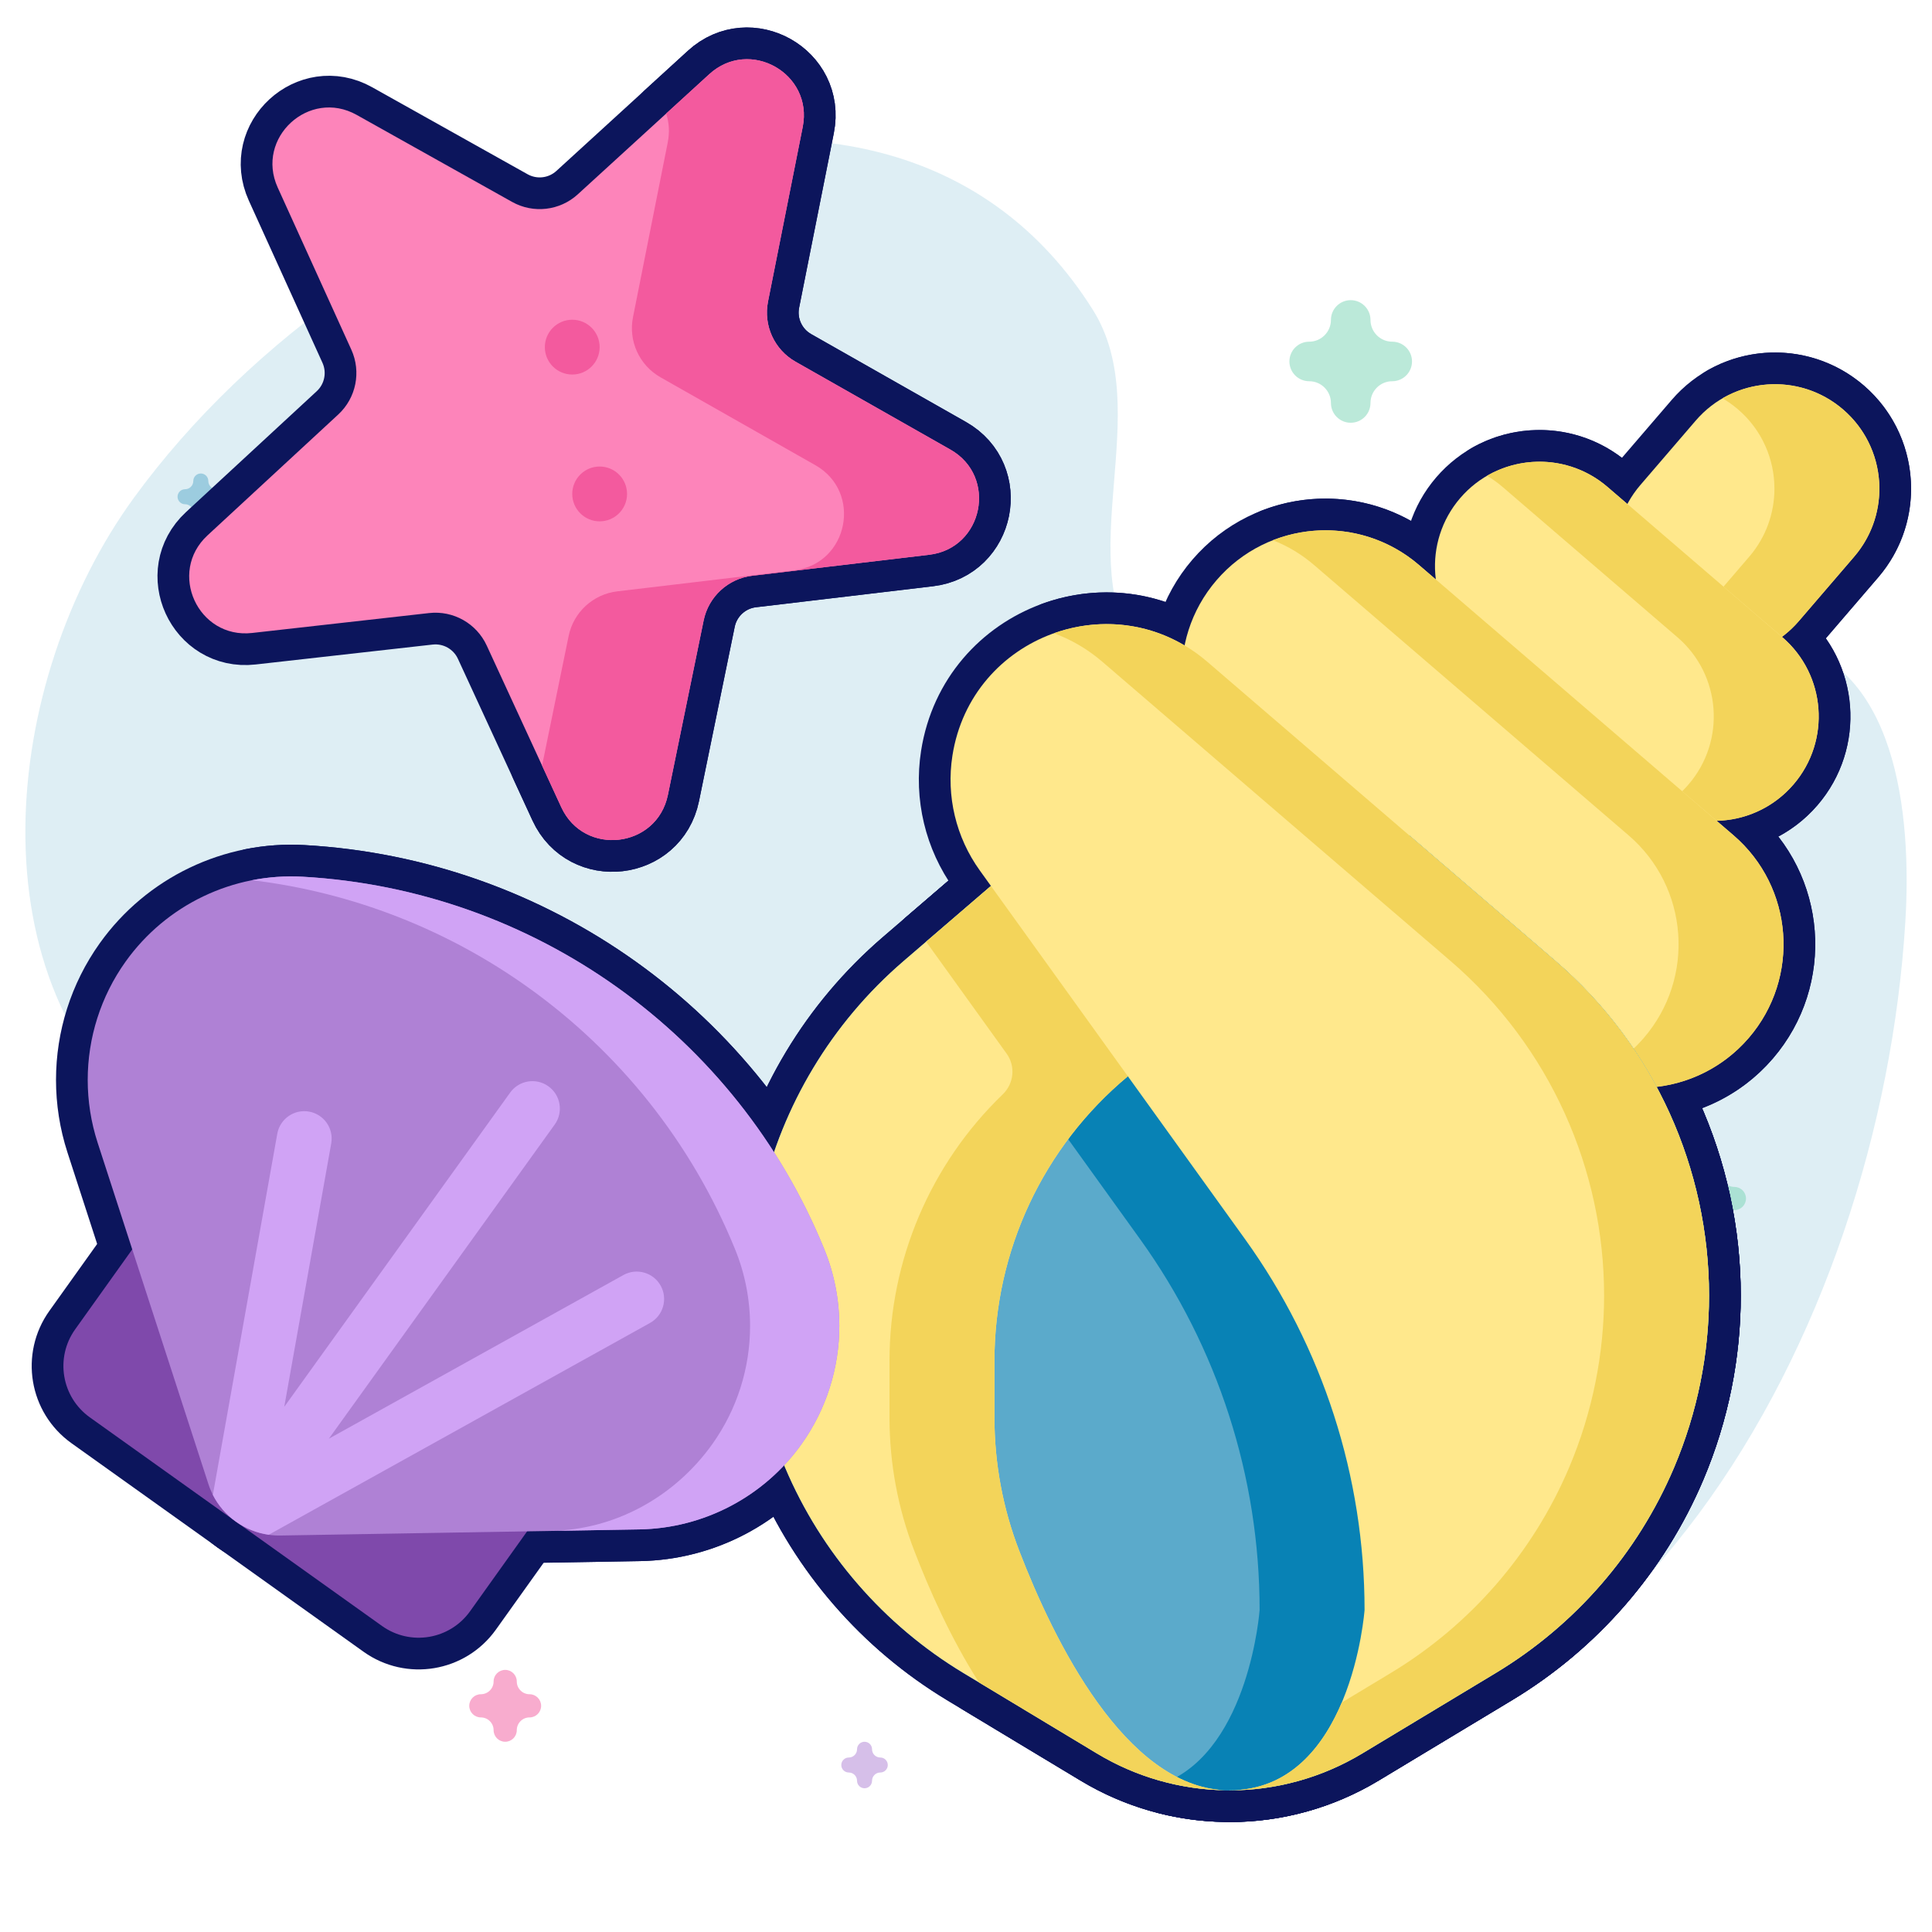 <svg width="457" height="457" viewBox="0 0 457 457" fill="none" xmlns="http://www.w3.org/2000/svg">
<path d="M31.68 117.743C86.657 42.24 209.248 -4.99 258.491 73.264C273.545 97.187 253.049 132.249 269.485 155.147C309.136 210.387 371.97 144.101 420.054 151.47C448.853 155.883 452.233 192.905 450.693 218.036C444.775 314.685 384.372 426.789 275.924 422.902C243.525 421.74 220.913 400.137 204.758 373.645C185.689 342.375 164.211 307.264 130.451 290.505C101.666 276.217 63.375 286.556 37.724 267.236C-7.355 233.283 0.228 160.935 31.68 117.743Z" fill="#5BAACB" fill-opacity="0.2"/>
<path opacity="0.5" d="M117.039 350C117.716 350 118.393 349.794 118.968 349.382L121.501 347.569L124.033 349.382C125.183 350.205 126.74 350.206 127.89 349.382C129.04 348.559 129.522 347.099 129.082 345.767L128.115 342.833L130.647 341.019C131.797 340.196 132.279 338.736 131.839 337.404C131.399 336.071 130.14 335.169 128.719 335.169H125.588L124.62 332.235C124.181 330.902 122.921 330 121.5 330C120.078 330 118.818 330.902 118.379 332.235L117.412 335.169H114.281C112.86 335.169 111.6 336.071 111.161 337.404C110.722 338.736 111.203 340.196 112.352 341.019L114.885 342.833L113.918 345.767C113.479 347.099 113.96 348.559 115.109 349.382C115.686 349.794 116.363 350 117.039 350Z" fill="#78D5B5"/>
<path opacity="0.5" d="M84.889 142C85.437 142 85.984 141.825 86.45 141.475L88.5 139.933L90.55 141.475C91.482 142.174 92.742 142.175 93.673 141.475C94.604 140.775 94.994 139.534 94.638 138.402L93.855 135.908L95.905 134.366C96.836 133.666 97.226 132.426 96.87 131.293C96.514 130.161 95.494 129.394 94.344 129.394H91.809L91.026 126.899C90.671 125.767 89.651 125 88.5 125C87.349 125 86.329 125.767 85.974 126.899L85.191 129.394H82.656C81.505 129.394 80.486 130.161 80.13 131.293C79.775 132.426 80.164 133.666 81.095 134.366L83.145 135.908L82.362 138.402C82.007 139.534 82.396 140.775 83.327 141.475C83.793 141.825 84.341 142 84.889 142Z" fill="#AF81D5"/>
<path opacity="0.5" d="M119.5 412C121.014 412 122.242 410.772 122.242 409.258C122.242 407.595 123.595 406.242 125.258 406.242C126.772 406.242 128 405.014 128 403.5C128 401.986 126.772 400.758 125.258 400.758C123.595 400.758 122.242 399.405 122.242 397.742C122.242 396.228 121.014 395 119.5 395C117.986 395 116.758 396.228 116.758 397.742C116.758 399.405 115.405 400.758 113.742 400.758C112.228 400.758 111 401.986 111 403.5C111 405.014 112.228 406.242 113.742 406.242C115.405 406.242 116.758 407.595 116.758 409.258C116.758 410.772 117.985 412 119.5 412Z" fill="#F35A9E"/>
<path opacity="0.5" d="M319.5 100C322.083 100 324.177 97.906 324.177 95.323C324.177 92.485 326.485 90.177 329.323 90.177C331.905 90.177 334 88.083 334 85.5C334 82.917 331.905 80.823 329.323 80.823C326.485 80.823 324.177 78.515 324.177 75.677C324.177 73.094 322.083 71 319.5 71C316.917 71 314.823 73.094 314.823 75.677C314.823 78.515 312.515 80.823 309.677 80.823C307.095 80.823 305 82.917 305 85.5C305 88.083 307.095 90.177 309.677 90.177C312.515 90.177 314.823 92.485 314.823 95.323C314.823 97.906 316.916 100 319.5 100Z" fill="#78D5B5"/>
<path opacity="0.5" d="M82.5 367C83.48 367 84.274 366.206 84.274 365.226C84.274 364.15 85.15 363.274 86.226 363.274C87.206 363.274 88 362.48 88 361.5C88 360.52 87.206 359.726 86.226 359.726C85.15 359.726 84.274 358.85 84.274 357.774C84.274 356.794 83.48 356 82.5 356C81.52 356 80.726 356.794 80.726 357.774C80.726 358.85 79.85 359.726 78.774 359.726C77.794 359.726 77 360.52 77 361.5C77 362.48 77.794 363.274 78.774 363.274C79.85 363.274 80.726 364.15 80.726 365.226C80.726 366.206 81.52 367 82.5 367Z" fill="#5BAACB"/>
<path opacity="0.5" d="M401.5 111C402.48 111 403.274 110.206 403.274 109.226C403.274 108.15 404.15 107.274 405.226 107.274C406.206 107.274 407 106.48 407 105.5C407 104.52 406.206 103.726 405.226 103.726C404.15 103.726 403.274 102.85 403.274 101.774C403.274 100.794 402.48 100 401.5 100C400.52 100 399.726 100.794 399.726 101.774C399.726 102.85 398.85 103.726 397.774 103.726C396.794 103.726 396 104.52 396 105.5C396 106.48 396.794 107.274 397.774 107.274C398.85 107.274 399.726 108.15 399.726 109.226C399.726 110.206 400.52 111 401.5 111Z" fill="#AF81D5"/>
<path opacity="0.5" d="M204.5 423C205.48 423 206.274 422.206 206.274 421.226C206.274 420.15 207.15 419.274 208.226 419.274C209.206 419.274 210 418.48 210 417.5C210 416.52 209.206 415.726 208.226 415.726C207.15 415.726 206.274 414.85 206.274 413.774C206.274 412.794 205.48 412 204.5 412C203.52 412 202.726 412.794 202.726 413.774C202.726 414.85 201.85 415.726 200.774 415.726C199.794 415.726 199 416.52 199 417.5C199 418.48 199.794 419.274 200.774 419.274C201.85 419.274 202.726 420.15 202.726 421.226C202.726 422.206 203.52 423 204.5 423Z" fill="#AF81D5"/>
<path opacity="0.5" d="M47.5 123C48.48 123 49.274 122.206 49.274 121.226C49.274 120.15 50.15 119.274 51.226 119.274C52.206 119.274 53 118.48 53 117.5C53 116.52 52.206 115.726 51.226 115.726C50.15 115.726 49.274 114.85 49.274 113.774C49.274 112.794 48.48 112 47.5 112C46.52 112 45.726 112.794 45.726 113.774C45.726 114.85 44.85 115.726 43.774 115.726C42.794 115.726 42 116.52 42 117.5C42 118.48 42.794 119.274 43.774 119.274C44.85 119.274 45.726 120.15 45.726 121.226C45.726 122.206 46.52 123 47.5 123Z" fill="#5BAACB"/>
<path opacity="0.5" d="M404.5 292C406.014 292 407.242 290.772 407.242 289.258C407.242 287.595 408.595 286.242 410.258 286.242C411.772 286.242 413 285.014 413 283.5C413 281.986 411.772 280.758 410.258 280.758C408.595 280.758 407.242 279.405 407.242 277.742C407.242 276.228 406.014 275 404.5 275C402.986 275 401.758 276.228 401.758 277.742C401.758 279.405 400.405 280.758 398.742 280.758C397.228 280.758 396 281.986 396 283.5C396 285.014 397.228 286.242 398.742 286.242C400.405 286.242 401.758 287.595 401.758 289.258C401.758 290.772 402.985 292 404.5 292Z" fill="#78D5B5"/>
<path d="M388.021 114.72L401.114 99.485C410.006 89.138 425.603 87.958 435.951 96.85C446.298 105.743 447.478 121.339 438.585 131.687L425.493 146.922C416.6 157.27 401.003 158.449 390.656 149.557C380.308 140.664 379.129 125.067 388.021 114.72Z" fill="#0C155C" stroke="#0C155C" stroke-width="15" stroke-linejoin="round"/>
<path d="M444.553 115.594C444.553 121.298 442.591 127.028 438.581 131.687L425.495 146.924C417.604 156.103 404.441 158.065 394.346 152.188C396.68 150.839 398.823 149.085 400.673 146.924L413.767 131.687C417.768 127.028 419.73 121.298 419.73 115.594C419.73 108.645 416.818 101.73 411.131 96.847C409.964 95.844 408.728 94.972 407.44 94.22C416.273 89.086 427.76 89.812 435.953 96.847C441.64 101.73 444.553 108.645 444.553 115.594Z" fill="#0C155C" stroke="#0C155C" stroke-width="15" stroke-linejoin="round"/>
<path d="M389.398 188.196L348.037 152.651C337.69 143.758 336.51 128.162 345.403 117.814C354.295 107.466 369.892 106.287 380.24 115.179L421.6 150.724C431.948 159.617 433.127 175.213 424.235 185.561C415.342 195.908 399.745 197.088 389.398 188.196Z" fill="#0C155C" stroke="#0C155C" stroke-width="15" stroke-linejoin="round"/>
<path d="M424.234 185.558C419.35 191.245 412.436 194.166 405.487 194.166C401.218 194.166 396.922 193.06 393.076 190.821C395.409 189.482 397.553 187.718 399.411 185.558C408.305 175.212 407.129 159.62 396.775 150.727L355.419 115.178C354.252 114.176 353.016 113.294 351.737 112.542C355.54 110.338 359.844 109.215 364.157 109.215C369.852 109.215 375.583 111.168 380.241 115.178L421.598 150.727C431.943 159.62 433.127 175.212 424.234 185.558Z" fill="#0C155C" stroke="#0C155C" stroke-width="15" stroke-linejoin="round"/>
<path d="M365.764 249.116L291.364 185.177C277.134 172.948 275.512 151.499 287.74 137.269C299.969 123.039 321.418 121.417 335.648 133.646L410.049 197.585C424.279 209.814 425.901 231.263 413.672 245.493C401.443 259.723 379.994 261.345 365.764 249.116Z" fill="#0C155C" stroke="#0C155C" stroke-width="15" stroke-linejoin="round"/>
<path d="M413.672 245.496C406.956 253.309 397.449 257.328 387.89 257.328C383.69 257.328 379.481 256.559 375.496 254.978C380.5 253.024 385.107 249.852 388.85 245.496C401.079 231.261 399.454 209.81 385.228 197.589L310.83 133.648C307.848 131.09 304.555 129.128 301.089 127.788C305.065 126.224 309.283 125.438 313.518 125.438C321.357 125.438 329.239 128.134 335.652 133.648L410.051 197.589C424.277 209.81 425.902 231.261 413.672 245.496Z" fill="#0C155C" stroke="#0C155C" stroke-width="15" stroke-linejoin="round"/>
<path d="M404.26 306.455C404.26 320.162 401.555 333.991 395.971 347.172C387.389 367.379 372.635 384.379 353.811 395.727L322.247 414.75C312.584 420.576 301.72 423.497 290.847 423.497C290.476 423.497 290.087 423.48 289.715 423.471C285.039 423.393 280.372 422.771 275.809 421.596C270.122 420.152 264.608 417.871 259.448 414.75L227.867 395.727C218.472 390.058 210.079 382.97 202.966 374.768C195.845 366.575 190.011 357.284 185.724 347.172C167.988 305.374 179.319 256.914 213.753 227.32L219.059 222.757L234.409 209.559L239.171 205.471L248.221 197.701H333.466L354.632 215.886H354.641L367.942 227.32C391.511 247.579 404.26 276.689 404.26 306.455Z" fill="#0C155C" stroke="#0C155C" stroke-width="15" stroke-linejoin="round"/>
<path d="M404.26 306.455C404.26 320.162 401.555 333.991 395.971 347.172C387.389 367.379 372.636 384.379 353.811 395.727L322.247 414.75C312.585 420.576 301.72 423.497 290.848 423.497C290.476 423.497 290.087 423.48 289.715 423.471C285.04 423.393 280.372 422.771 275.809 421.596C295.61 413.35 297.952 380.827 297.952 380.827C297.952 365.088 295.48 349.548 290.709 334.752C285.938 319.955 278.877 305.902 269.69 293.127L219.06 222.757L234.409 209.559L239.172 205.471L248.221 197.701H333.466L354.632 215.886H354.641L367.942 227.32C391.512 247.579 404.26 276.689 404.26 306.455Z" fill="#0C155C" stroke="#0C155C" stroke-width="15" stroke-linejoin="round"/>
<path d="M289.716 423.472C279.22 423.291 268.757 420.373 259.449 414.751L227.869 395.727C218.47 390.06 210.078 382.968 202.963 374.768C195.848 366.578 190.012 357.281 185.726 347.169C167.99 305.375 179.324 256.908 213.754 227.32L234.407 209.562L255.92 225.523L266.79 254.59C246.804 271.206 235.233 295.864 235.233 321.856V335.372C235.233 346.117 237.212 356.772 241.081 366.805C249.348 388.295 266.167 422.409 289.716 423.472Z" fill="#0C155C" stroke="#0C155C" stroke-width="15" stroke-linejoin="round"/>
<path d="M289.716 423.471C279.223 423.29 268.757 420.377 259.448 414.751L231.566 397.957C224.972 387.664 219.82 376.065 216.259 366.808C212.387 356.774 210.408 346.117 210.408 335.374V321.857C210.408 298.013 220.149 275.289 237.188 258.865C239.838 256.311 240.264 252.225 238.116 249.237L219.068 222.747L234.41 209.558L255.919 225.523L266.786 254.588C246.804 271.208 235.231 295.867 235.231 321.856V335.373C235.231 346.116 237.21 356.773 241.082 366.808C249.345 388.295 266.164 422.408 289.716 423.471Z" fill="#0C155C" stroke="#0C155C" stroke-width="15" stroke-linejoin="round"/>
<path d="M136.671 45.968L167.773 17.549C177.295 8.849 192.395 17.362 189.881 30.012L181.668 71.334C180.545 76.98 183.167 82.711 188.174 85.552L224.813 106.35C236.03 112.717 232.6 129.71 219.792 131.228L177.954 136.185C172.237 136.863 167.597 141.127 166.442 146.767L157.984 188.039C155.394 200.674 138.173 202.664 132.771 190.951L115.128 152.693C112.717 147.465 107.227 144.371 101.507 145.014L59.64 149.724C46.823 151.166 39.609 135.402 49.079 126.646L80.012 98.044C84.24 94.136 85.486 87.959 83.107 82.717L65.69 44.357C60.358 32.613 73.121 20.881 84.375 27.182L121.137 47.762C126.16 50.575 132.42 49.852 136.671 45.968Z" fill="#0C155C" stroke="#0C155C" stroke-width="15" stroke-linejoin="round"/>
<path d="M219.79 131.226L177.952 136.191C172.237 136.862 167.602 141.133 166.441 146.772L157.987 188.036C155.39 200.672 138.177 202.66 132.769 190.949L128.225 181.084L134.503 150.46C135.654 144.822 140.3 140.55 146.015 139.879L187.853 134.914C200.666 133.4 204.085 116.404 192.872 110.039L156.239 89.246C151.223 86.399 148.604 80.666 149.732 75.021L157.948 33.706C158.437 31.24 158.258 28.917 157.577 26.863L167.776 17.549C177.294 8.845 192.392 17.359 189.885 30.016L181.669 71.331C180.542 76.977 183.172 82.708 188.176 85.556L224.809 106.35C236.033 112.715 232.603 129.713 219.79 131.226Z" fill="#0C155C" stroke="#0C155C" stroke-width="15" stroke-linejoin="round"/>
<path d="M90.361 384.609L21.256 335.268C14.545 330.476 12.989 321.151 17.781 314.44L36.039 288.869C40.831 282.158 50.155 280.602 56.867 285.394L125.971 334.735C132.682 339.527 134.238 348.852 129.446 355.563L111.188 381.134C106.396 387.845 97.072 389.401 90.361 384.609Z" fill="#0C155C" stroke="#0C155C" stroke-width="15" stroke-linejoin="round"/>
<path d="M198.533 313.648C198.533 323.527 195.491 333.328 189.579 341.617C180.711 354.037 166.485 361.513 151.23 361.772L66.339 363.215C65.397 363.233 64.473 363.172 63.574 363.034C57.895 362.239 52.952 358.713 50.35 353.605C49.944 352.792 49.581 351.928 49.296 351.038L23.09 270.287C21.517 265.43 20.748 260.425 20.748 255.447C20.748 245.534 23.808 235.732 29.702 227.47C39.296 214.039 55.095 206.459 71.577 207.384C98.923 208.922 124.61 218.265 146.036 233.572C167.462 248.87 184.644 270.131 194.981 295.498C197.366 301.349 198.533 307.512 198.533 313.648Z" fill="#0C155C" stroke="#0C155C" stroke-width="15" stroke-linejoin="round"/>
<path d="M198.532 313.646C198.532 323.533 195.49 333.334 189.578 341.623C180.711 354.034 166.485 361.51 151.23 361.769L130.271 362.124C145.525 361.865 159.605 354.034 168.472 341.623C174.384 333.334 177.426 323.533 177.426 313.646C177.426 307.509 176.26 301.347 173.874 295.496C163.537 270.129 146.355 248.867 124.929 233.569C105.915 219.982 83.538 211.097 59.623 208.202C63.513 207.442 67.523 207.156 71.577 207.381C98.923 208.919 124.61 218.262 146.035 233.569C167.461 248.867 184.643 270.129 194.98 295.496C197.366 301.347 198.532 307.509 198.532 313.646Z" fill="#0C155C" stroke="#0C155C" stroke-width="15" stroke-linejoin="round"/>
<path d="M153.762 312.931L63.573 363.034C57.895 362.239 52.951 358.712 50.35 353.604L65.587 268.186C66.218 264.66 69.58 262.318 73.106 262.94C76.633 263.571 78.975 266.933 78.353 270.46L67.238 332.775L120.67 258.45C122.753 255.538 126.798 254.863 129.711 256.946C132.623 259.021 133.306 263.074 131.223 265.987L77.791 340.312L147.461 301.6C150.59 299.863 154.54 300.986 156.277 304.115C158.014 307.244 156.891 311.194 153.762 312.931Z" fill="#0C155C" stroke="#0C155C" stroke-width="15" stroke-linejoin="round"/>
<path d="M135.361 88.594C138.94 88.594 141.842 85.692 141.842 82.112C141.842 78.533 138.94 75.631 135.361 75.631C131.781 75.631 128.879 78.533 128.879 82.112C128.879 85.692 131.781 88.594 135.361 88.594Z" fill="#0C155C" stroke="#0C155C" stroke-width="15" stroke-linejoin="round"/>
<path d="M141.843 123.318C145.423 123.318 148.324 120.416 148.324 116.836C148.324 113.257 145.423 110.355 141.843 110.355C138.264 110.355 135.362 113.257 135.362 116.836C135.362 120.416 138.264 123.318 141.843 123.318Z" fill="#0C155C" stroke="#0C155C" stroke-width="15" stroke-linejoin="round"/>
<path d="M404.261 306.451C404.261 320.16 401.557 333.993 395.97 347.17C387.385 367.382 372.636 384.382 353.815 395.727L322.247 414.751C312.587 420.577 301.717 423.495 290.848 423.495C290.848 423.483 290.848 423.483 290.848 423.483C319.701 423.483 322.778 380.819 322.778 380.819C322.778 349.346 312.89 318.668 294.51 293.12L231.766 205.905C226.121 198.058 223.793 188.304 225.286 178.753C229.736 150.28 263.724 137.761 285.581 156.544L333.467 197.698L354.629 215.886H354.64L367.942 227.321C391.513 247.578 404.261 276.692 404.261 306.451Z" fill="#0C155C" stroke="#0C155C" stroke-width="15" stroke-linejoin="round"/>
<path d="M404.26 306.455C404.26 320.162 401.555 333.991 395.971 347.171C387.389 367.379 372.636 384.379 353.811 395.727L322.247 414.75C312.585 420.576 301.72 423.497 290.848 423.497C290.848 423.48 290.848 423.48 290.848 423.48C305.013 423.48 312.965 413.186 317.39 402.719L328.989 395.727C347.813 384.379 362.567 367.379 371.149 347.171C376.732 333.991 379.438 320.162 379.438 306.455C379.438 276.688 366.689 247.579 343.12 227.32L329.819 215.886H329.81L308.643 197.701L260.762 156.543C257.201 153.484 253.311 151.254 249.292 149.793C253.286 148.367 257.503 147.624 261.773 147.624C270.035 147.624 278.454 150.415 285.584 156.543L333.466 197.701L354.632 215.886H354.641L367.942 227.32C391.512 247.579 404.26 276.688 404.26 306.455Z" fill="#0C155C" stroke="#0C155C" stroke-width="15" stroke-linejoin="round"/>
<path d="M388.021 114.72L401.114 99.485C410.006 89.138 425.603 87.958 435.951 96.85C446.298 105.743 447.478 121.339 438.585 131.687L425.493 146.922C416.6 157.27 401.003 158.449 390.656 149.557C380.308 140.664 379.129 125.067 388.021 114.72Z" fill="#FFE88C"/>
<path d="M444.553 115.594C444.553 121.298 442.591 127.028 438.581 131.687L425.495 146.924C417.604 156.103 404.441 158.065 394.346 152.188C396.68 150.839 398.823 149.085 400.673 146.924L413.767 131.687C417.768 127.028 419.73 121.298 419.73 115.594C419.73 108.645 416.818 101.73 411.131 96.847C409.964 95.844 408.728 94.972 407.44 94.22C416.273 89.086 427.76 89.812 435.953 96.847C441.64 101.73 444.553 108.645 444.553 115.594Z" fill="#F3D45A"/>
<path d="M389.398 188.196L348.037 152.651C337.69 143.758 336.51 128.162 345.403 117.814C354.295 107.466 369.892 106.287 380.24 115.179L421.6 150.724C431.948 159.617 433.127 175.213 424.235 185.561C415.342 195.908 399.745 197.088 389.398 188.196Z" fill="#FFE88C"/>
<path d="M424.234 185.558C419.35 191.245 412.436 194.166 405.487 194.166C401.218 194.166 396.922 193.06 393.076 190.822C395.409 189.482 397.553 187.719 399.411 185.558C408.305 175.212 407.129 159.621 396.775 150.727L355.419 115.179C354.252 114.176 353.016 113.295 351.737 112.543C355.54 110.339 359.844 109.215 364.157 109.215C369.852 109.215 375.583 111.168 380.241 115.179L421.598 150.727C431.943 159.621 433.127 175.212 424.234 185.558Z" fill="#F3D45A"/>
<path d="M365.764 249.116L291.364 185.177C277.134 172.948 275.512 151.499 287.74 137.269C299.969 123.039 321.418 121.417 335.648 133.646L410.049 197.585C424.279 209.814 425.901 231.263 413.672 245.493C401.443 259.723 379.994 261.345 365.764 249.116Z" fill="#FFE88C"/>
<path d="M413.672 245.496C406.956 253.309 397.449 257.328 387.89 257.328C383.69 257.328 379.481 256.559 375.496 254.978C380.5 253.024 385.107 249.852 388.85 245.496C401.079 231.261 399.454 209.81 385.228 197.589L310.83 133.648C307.848 131.09 304.555 129.128 301.089 127.788C305.065 126.224 309.283 125.438 313.518 125.438C321.357 125.438 329.239 128.134 335.652 133.648L410.051 197.589C424.277 209.81 425.902 231.261 413.672 245.496Z" fill="#F3D45A"/>
<path d="M404.26 306.455C404.26 320.162 401.555 333.991 395.971 347.172C387.389 367.379 372.635 384.379 353.811 395.727L322.247 414.75C312.584 420.576 301.72 423.497 290.847 423.497C290.476 423.497 290.087 423.48 289.715 423.471C285.039 423.393 280.372 422.771 275.809 421.596C270.122 420.152 264.608 417.871 259.448 414.75L227.867 395.727C218.472 390.058 210.079 382.97 202.966 374.768C195.845 366.575 190.011 357.284 185.724 347.172C167.988 305.374 179.319 256.914 213.753 227.32L219.059 222.757L234.409 209.559L239.171 205.471L248.221 197.701H333.466L354.632 215.886H354.641L367.942 227.32C391.511 247.579 404.26 276.689 404.26 306.455Z" fill="#5BAACB"/>
<path d="M404.26 306.455C404.26 320.162 401.555 333.991 395.971 347.172C387.389 367.379 372.636 384.379 353.811 395.727L322.247 414.75C312.585 420.576 301.72 423.497 290.848 423.497C290.476 423.497 290.087 423.48 289.715 423.471C285.04 423.393 280.372 422.771 275.809 421.596C295.61 413.35 297.952 380.827 297.952 380.827C297.952 365.088 295.48 349.548 290.709 334.752C285.938 319.955 278.877 305.902 269.69 293.127L219.06 222.757L234.409 209.559L239.172 205.471L248.221 197.701H333.466L354.632 215.886H354.641L367.942 227.32C391.512 247.579 404.26 276.689 404.26 306.455Z" fill="#0882B5"/>
<path d="M289.716 423.472C279.22 423.29 268.757 420.373 259.449 414.751L227.869 395.726C218.47 390.06 210.078 382.968 202.963 374.767C195.848 366.578 190.012 357.281 185.726 347.169C167.99 305.375 179.324 256.908 213.754 227.32L234.407 209.562L255.92 225.523L266.79 254.59C246.804 271.205 235.233 295.863 235.233 321.855V335.372C235.233 346.117 237.212 356.772 241.081 366.805C249.348 388.295 266.167 422.409 289.716 423.472Z" fill="#FFE88C"/>
<path d="M289.716 423.471C279.223 423.29 268.757 420.377 259.448 414.75L231.566 397.957C224.972 387.664 219.82 376.065 216.259 366.808C212.387 356.774 210.408 346.117 210.408 335.374V321.856C210.408 298.012 220.149 275.289 237.188 258.865C239.838 256.311 240.264 252.225 238.116 249.237L219.068 222.747L234.41 209.558L255.919 225.522L266.786 254.588C246.804 271.208 235.231 295.866 235.231 321.856V335.373C235.231 346.116 237.21 356.773 241.082 366.807C249.345 388.294 266.164 422.408 289.716 423.471Z" fill="#F3D45A"/>
<path d="M136.671 45.968L167.773 17.549C177.295 8.849 192.395 17.362 189.881 30.012L181.668 71.334C180.545 76.98 183.167 82.71 188.174 85.552L224.813 106.35C236.03 112.717 232.6 129.71 219.792 131.227L177.954 136.185C172.237 136.863 167.597 141.127 166.442 146.766L157.984 188.039C155.394 200.674 138.173 202.664 132.771 190.951L115.128 152.693C112.717 147.465 107.227 144.371 101.507 145.014L59.64 149.724C46.823 151.166 39.609 135.402 49.079 126.646L80.012 98.044C84.24 94.135 85.486 87.958 83.107 82.716L65.69 44.357C60.358 32.613 73.121 20.881 84.375 27.181L121.137 47.762C126.16 50.574 132.42 49.852 136.671 45.968Z" fill="#FD84BA"/>
<path d="M219.79 131.226L177.952 136.191C172.237 136.862 167.602 141.133 166.441 146.772L157.987 188.036C155.39 200.672 138.177 202.66 132.769 190.949L128.225 181.084L134.503 150.46C135.654 144.822 140.3 140.55 146.015 139.879L187.853 134.914C200.666 133.4 204.085 116.404 192.872 110.039L156.239 89.246C151.223 86.399 148.604 80.666 149.732 75.021L157.948 33.706C158.437 31.24 158.258 28.917 157.577 26.863L167.776 17.549C177.294 8.845 192.392 17.359 189.885 30.016L181.669 71.331C180.542 76.977 183.172 82.708 188.176 85.556L224.809 106.35C236.033 112.715 232.603 129.713 219.79 131.226Z" fill="#F35A9E"/>
<path d="M90.361 384.609L21.256 335.268C14.545 330.476 12.989 321.151 17.781 314.44L36.039 288.869C40.831 282.158 50.155 280.602 56.867 285.394L125.971 334.735C132.682 339.527 134.238 348.852 129.446 355.563L111.188 381.134C106.396 387.845 97.072 389.401 90.361 384.609Z" fill="#7F49AB"/>
<path d="M198.533 313.648C198.533 323.527 195.491 333.328 189.579 341.617C180.711 354.036 166.485 361.513 151.23 361.772L66.339 363.215C65.397 363.233 64.473 363.172 63.574 363.034C57.895 362.239 52.952 358.712 50.35 353.604C49.944 352.792 49.581 351.928 49.296 351.037L23.09 270.287C21.517 265.429 20.748 260.425 20.748 255.447C20.748 245.533 23.808 235.732 29.702 227.47C39.296 214.039 55.095 206.459 71.577 207.383C98.923 208.922 124.61 218.265 146.036 233.571C167.462 248.869 184.644 270.131 194.981 295.498C197.366 301.349 198.533 307.512 198.533 313.648Z" fill="#AF81D5"/>
<path d="M198.532 313.646C198.532 323.533 195.49 333.334 189.578 341.623C180.711 354.034 166.485 361.51 151.23 361.77L130.271 362.124C145.525 361.865 159.605 354.034 168.472 341.623C174.384 333.334 177.426 323.533 177.426 313.646C177.426 307.509 176.26 301.347 173.874 295.496C163.537 270.129 146.355 248.867 124.929 233.569C105.915 219.983 83.538 211.098 59.623 208.202C63.513 207.442 67.523 207.157 71.577 207.381C98.923 208.92 124.61 218.263 146.035 233.569C167.461 248.867 184.643 270.129 194.98 295.496C197.366 301.347 198.532 307.509 198.532 313.646Z" fill="#D0A3F5"/>
<path d="M153.762 312.931L63.573 363.034C57.895 362.239 52.951 358.713 50.35 353.605L65.587 268.187C66.218 264.66 69.58 262.318 73.106 262.94C76.633 263.571 78.975 266.933 78.353 270.46L67.238 332.775L120.67 258.45C122.753 255.538 126.798 254.864 129.711 256.947C132.623 259.021 133.306 263.074 131.223 265.987L77.791 340.312L147.461 301.6C150.59 299.863 154.54 300.987 156.277 304.115C158.014 307.244 156.891 311.194 153.762 312.931Z" fill="#D0A3F5"/>
<path d="M135.361 88.594C138.94 88.594 141.842 85.692 141.842 82.112C141.842 78.533 138.94 75.631 135.361 75.631C131.781 75.631 128.879 78.533 128.879 82.112C128.879 85.692 131.781 88.594 135.361 88.594Z" fill="#F35A9E"/>
<path d="M141.843 123.318C145.423 123.318 148.324 120.416 148.324 116.836C148.324 113.257 145.423 110.355 141.843 110.355C138.264 110.355 135.362 113.257 135.362 116.836C135.362 120.416 138.264 123.318 141.843 123.318Z" fill="#F35A9E"/>
<path d="M404.261 306.451C404.261 320.16 401.557 333.993 395.97 347.17C387.385 367.382 372.636 384.382 353.815 395.727L322.247 414.751C312.587 420.577 301.717 423.495 290.848 423.495C290.848 423.483 290.848 423.483 290.848 423.483C319.701 423.483 322.778 380.819 322.778 380.819C322.778 349.346 312.89 318.668 294.51 293.12L231.766 205.905C226.121 198.058 223.793 188.304 225.286 178.753C229.736 150.28 263.724 137.761 285.581 156.544L333.467 197.698L354.629 215.886H354.64L367.942 227.321C391.513 247.578 404.261 276.692 404.261 306.451Z" fill="#FFE88C"/>
<path d="M404.26 306.455C404.26 320.162 401.555 333.991 395.971 347.171C387.389 367.379 372.636 384.379 353.811 395.727L322.247 414.75C312.585 420.576 301.72 423.497 290.848 423.497C290.848 423.48 290.848 423.48 290.848 423.48C305.013 423.48 312.965 413.186 317.39 402.719L328.989 395.727C347.813 384.379 362.567 367.379 371.149 347.171C376.732 333.991 379.438 320.162 379.438 306.455C379.438 276.688 366.689 247.579 343.12 227.32L329.819 215.886H329.81L308.643 197.701L260.762 156.543C257.201 153.484 253.311 151.254 249.292 149.793C253.286 148.367 257.503 147.624 261.773 147.624C270.035 147.624 278.454 150.415 285.584 156.543L333.466 197.701L354.632 215.886H354.641L367.942 227.32C391.512 247.579 404.26 276.688 404.26 306.455Z" fill="#F3D45A"/>
</svg>
